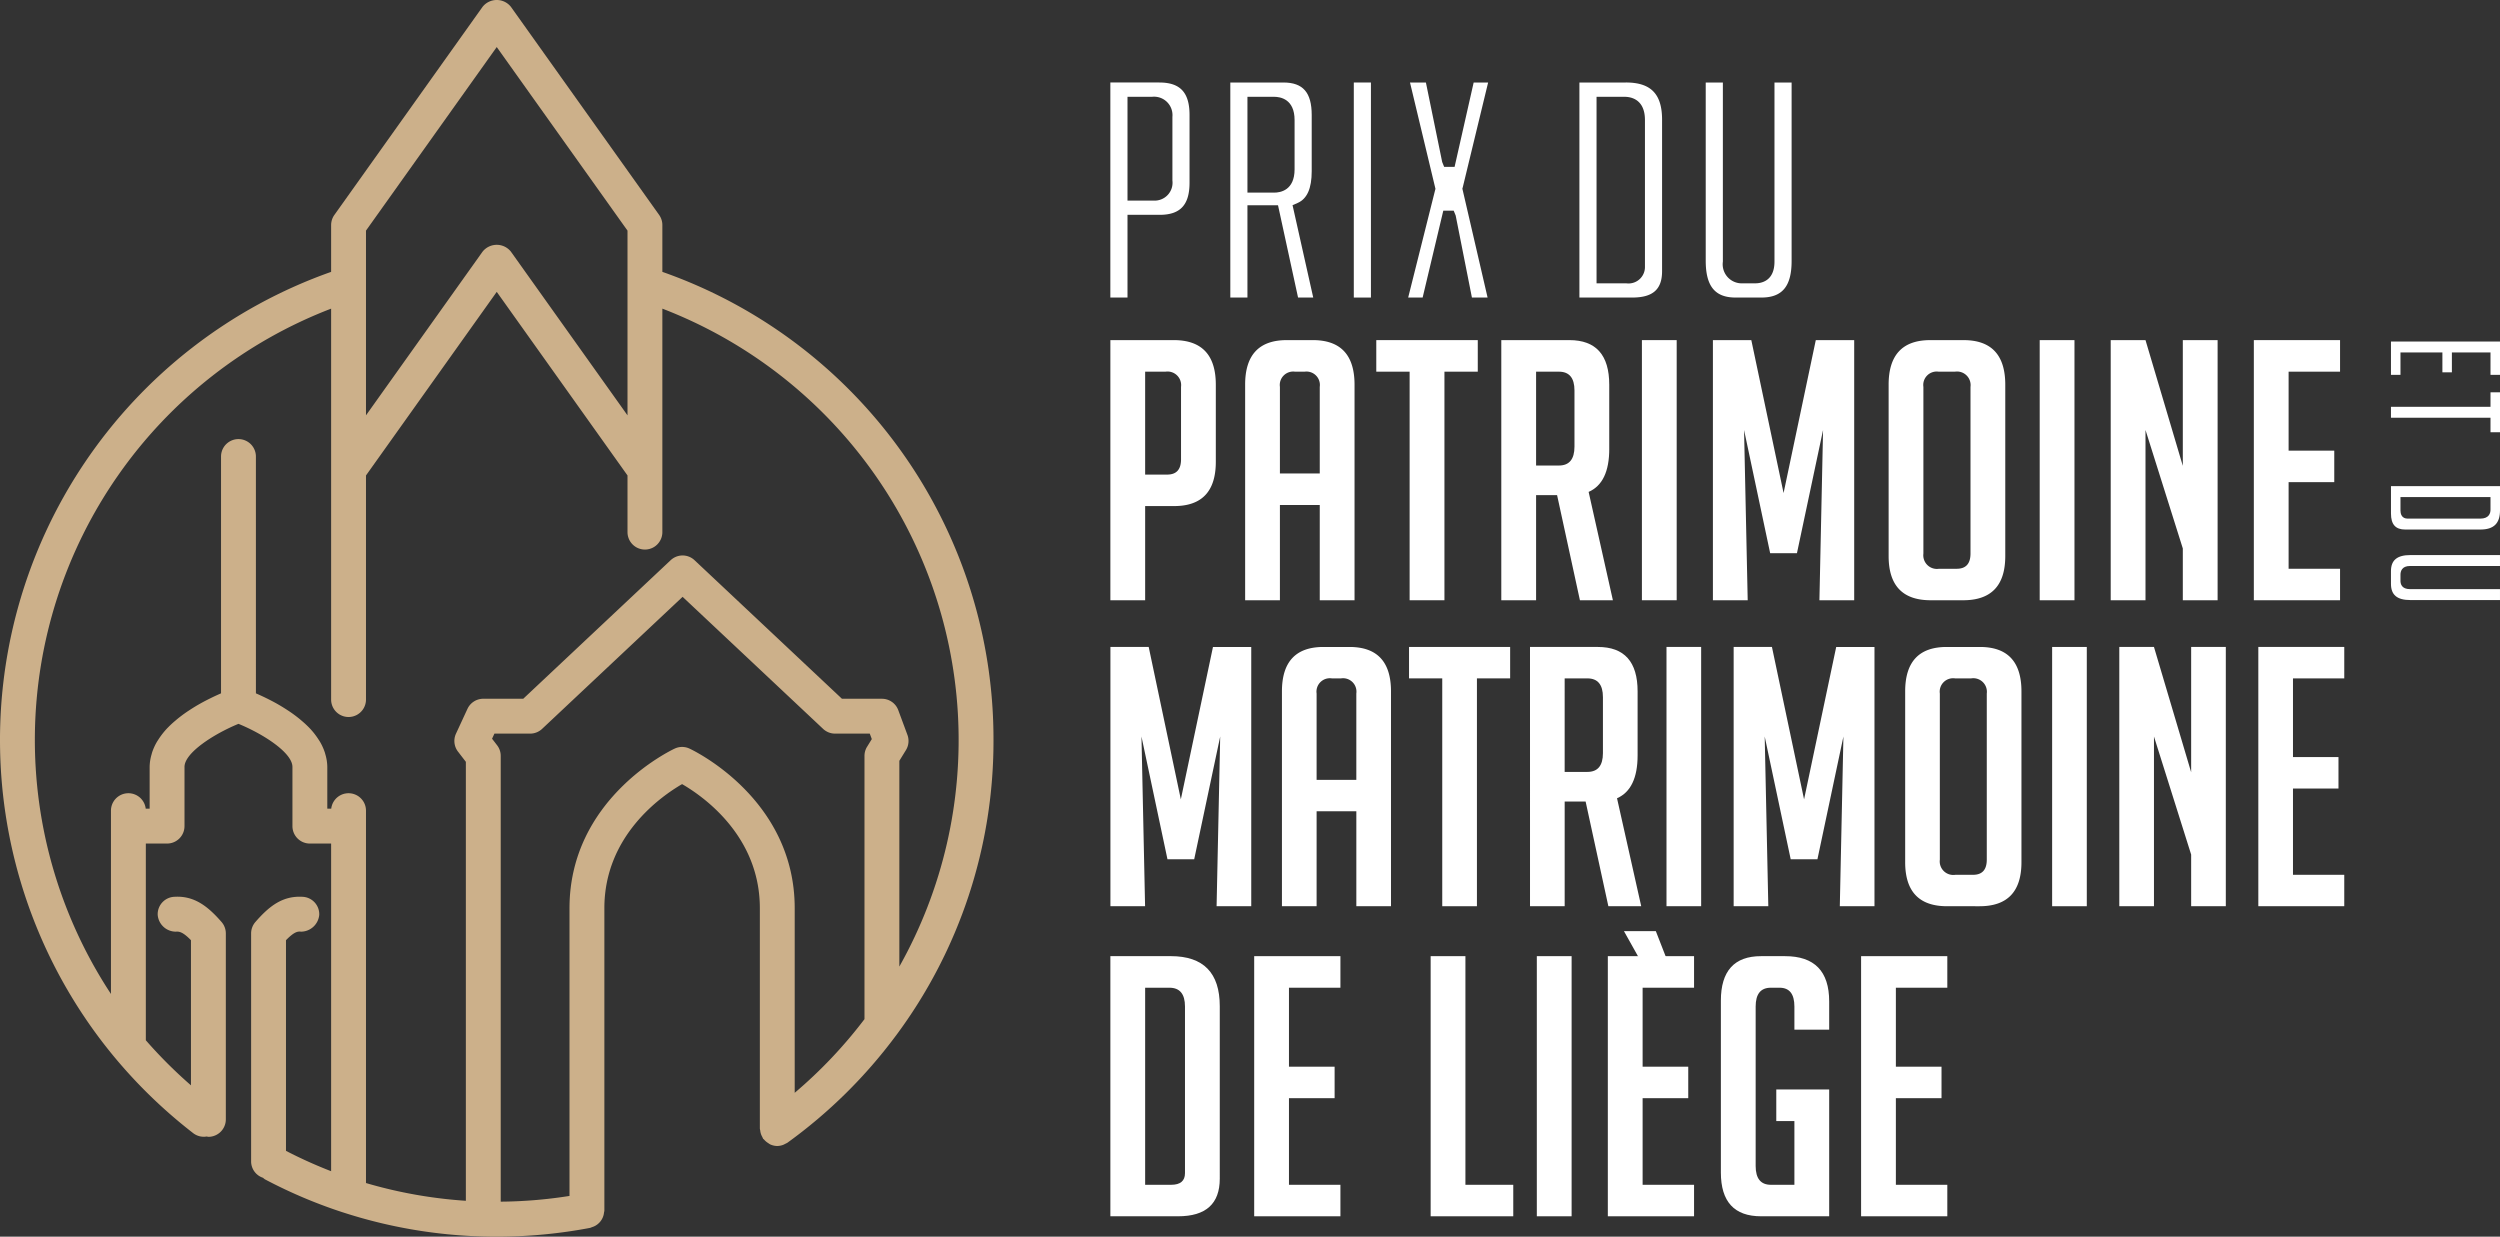 <svg xmlns="http://www.w3.org/2000/svg" viewBox="0 0 245.085 121.237"><rect x="0" y="0" width="245.085" height="121.237" fill="#333333" stroke="none"/><defs><style>.a{fill:#ccb08a;}.b{fill:#fff;}</style></defs><path class="a" d="M97.396,72.537a48.546,48.546,0,0,0-32.462-45.885v-4.592a1.714,1.714,0,0,0-.317-.992L50.09.673a1.775,1.775,0,0,0-2.784,0L32.779,21.073a1.714,1.714,0,0,0-.317.992v4.588a48.675,48.675,0,0,0-21.335,76.87,49.092,49.092,0,0,0,7.818,7.569,1.697,1.697,0,0,0,1.322.323,1.518,1.518,0,0,0,.163.033,1.71,1.71,0,0,0,1.709-1.709V91.516a1.703,1.703,0,0,0-.412-1.121h-.001l-.002-.005h-.001c-.006-.011-.004-.007-.006-.007-1.337-1.533-2.666-2.583-4.61-2.467a1.71,1.71,0,0,0-1.649,1.709c0,.02,0,.04.002.06a1.785,1.785,0,0,0,1.767,1.649c.324-.016.655-.02,1.494.838v14.229a45.801,45.801,0,0,1-4.425-4.419V82.697h2.083a1.709,1.709,0,0,0,1.708-1.709v-5.802c0-1.397,2.909-3.246,5.292-4.225,2.383.972,5.29,2.818,5.29,4.225v5.802a1.709,1.709,0,0,0,1.709,1.709h2.084v32.122a45.066,45.066,0,0,1-4.426-1.996v-20.65c.84-.865,1.174-.872,1.493-.838a1.813,1.813,0,0,0,1.768-1.649c.001-.02.001-.04.001-.06a1.709,1.709,0,0,0-1.649-1.709c-1.973-.111-3.274.937-4.609,2.467-.001.005-.004.002-.006.007l-.004.005a1.706,1.706,0,0,0-.412,1.121v22.347a1.694,1.694,0,0,0,1.167,1.6,1.651,1.651,0,0,0,.183.149,48.521,48.521,0,0,0,7.675,3.25l.015.003a48.554,48.554,0,0,0,13.666,2.351h.002c.457.014.913.02,1.372.02a49.087,49.087,0,0,0,9.161-.865,1.543,1.543,0,0,0,.163-.066,1.613,1.613,0,0,0,.585-.308,1.653,1.653,0,0,0,.412-.497,1.627,1.627,0,0,0,.126-.294,1.651,1.651,0,0,0,.068-.337,1.467,1.467,0,0,0,.036-.175V89.031c0-7.104,5.582-10.982,7.62-12.161,2.041,1.181,7.622,5.06,7.622,12.161v21.607a1.575,1.575,0,0,0,.036.179,1.528,1.528,0,0,0,.21.652,1.633,1.633,0,0,0,.077.17c.024.033.063.044.088.075a1.698,1.698,0,0,0,.41.349,1.515,1.515,0,0,0,.172.115,1.687,1.687,0,0,0,.716.169,1.716,1.716,0,0,0,.599-.121,1.784,1.784,0,0,0,.185-.094,1.625,1.625,0,0,0,.216-.11,48.909,48.909,0,0,0,10.625-10.488l.005-.005a48.319,48.319,0,0,0,9.566-28.991m-61.517-49.93L48.698,4.612l12.819,17.999v18.107L50.09,24.674a1.775,1.775,0,0,0-2.784,0L35.879,40.718V22.608Zm9.791,95.11a45.212,45.212,0,0,1-9.791-1.74V79.475a1.709,1.709,0,0,0-3.407-.196h-.385v-4.093a4.458,4.458,0,0,0-.185-1.211c-.02-.072-.036-.145-.06-.217a5.452,5.452,0,0,0-.484-1.058c-.037-.063-.08-.123-.12-.186a7.353,7.353,0,0,0-.723-.955c-.009-.01-.017-.021-.025-.031a10.294,10.294,0,0,0-.926-.88c-.059-.05-.117-.1-.177-.15-.322-.263-.654-.51-.993-.74-.056-.038-.11-.072-.166-.109-.336-.221-.673-.43-1.006-.619l-.058-.034c-.347-.195-.681-.367-1.003-.527-.065-.032-.126-.062-.19-.093-.296-.142-.575-.27-.83-.381-.017-.007-.038-.017-.054-.025V44.755a1.709,1.709,0,0,0-3.418,0V67.97c-.016.008-.037.018-.053.025-.255.111-.535.239-.831.381-.064.031-.125.061-.19.093-.322.16-.656.332-1.002.527-.02.011-.039.023-.059.034-.333.189-.669.398-1.005.619-.057.037-.111.071-.166.109q-.51.345-.994.74c-.06.05-.117.1-.177.15a10.15,10.15,0,0,0-.925.88l-.026.031a7.537,7.537,0,0,0-.723.955c-.04.063-.082.123-.12.186a5.452,5.452,0,0,0-.484,1.058c-.023.072-.04.145-.06.217a4.458,4.458,0,0,0-.184,1.211v4.093h-.385a1.709,1.709,0,0,0-3.407.196v17.967a45.296,45.296,0,0,1,21.584-67.185v38.325a1.708,1.708,0,1,0,3.417,0V46.611l12.819-17.998,12.819,17.998v5.556a1.708,1.708,0,0,0,3.417,0v-21.91a45.317,45.317,0,0,1,23.232,64.5v-20.17l.645-1.048a1.71,1.71,0,0,0,.15-1.49l-.901-2.432a1.709,1.709,0,0,0-1.603-1.115H82.54L68.088,54.919a1.706,1.706,0,0,0-2.34,0L51.296,68.501H47.379a1.71,1.71,0,0,0-1.551.99l-1.126,2.432a1.711,1.711,0,0,0,.198,1.762l.77.999Zm32.238-10.586V89.031c0-10.712-9.896-15.449-10.317-15.645a1.704,1.704,0,0,0-1.444,0c-.422.196-10.316,4.933-10.316,15.645v28.211a45.351,45.351,0,0,1-6.744.562V74.102a1.696,1.696,0,0,0-.356-1.043l-.492-.639.232-.5h3.501a1.716,1.716,0,0,0,1.17-.463L66.918,58.51l13.776,12.947a1.716,1.716,0,0,0,1.17.463h3.404l.198.536-.462.75a1.7,1.7,0,0,0-.255.896V99.91a45.422,45.422,0,0,1-6.841,7.222"/><path class="b" d="M114.785,93.736h-5.931v25.501h6.642q4.085,0,4.083-3.69V98.64q0-4.901-4.794-4.905m1.384,21.277c0,.756-.451,1.138-1.35,1.138H112.263V96.83h2.379c1.017,0,1.527.611,1.527,1.845Z"/><polygon class="b" points="122.953 119.237 131.407 119.237 131.407 116.15 126.362 116.15 126.362 107.659 130.837 107.659 130.837 104.572 126.362 104.572 126.362 96.83 131.407 96.83 131.407 93.736 122.953 93.736 122.953 119.237"/><polygon class="b" points="143.661 93.736 140.252 93.736 140.252 119.237 148.351 119.237 148.351 116.15 143.661 116.15 143.661 93.736"/><rect class="b" x="150.661" y="93.735" width="3.41" height="25.502"/><polygon class="b" points="157.622 119.237 166.075 119.237 166.075 116.15 161.032 116.15 161.032 107.659 165.506 107.659 165.506 104.572 161.032 104.572 161.032 96.83 166.075 96.83 166.075 93.736 157.622 93.736 157.622 119.237"/><polygon class="b" points="159.203 91.284 161.548 95.475 163.961 95.475 162.328 91.284 159.203 91.284"/><path class="b" d="M174.989,93.736h-2.345q-3.943,0-3.94,4.371V114.943q0,4.296,3.94,4.294h6.678V106.805h-5.186V109.9h1.776v6.25h-2.307c-.995,0-1.491-.617-1.491-1.845V98.675c0-1.234.496-1.845,1.491-1.845h.85c.972,0,1.457.611,1.457,1.845v2.268h3.41V98.176q0-4.444-4.333-4.44"/><polygon class="b" points="182.451 119.237 190.903 119.237 190.903 116.15 185.86 116.15 185.86 107.659 190.335 107.659 190.335 104.572 185.86 104.572 185.86 96.83 190.903 96.83 190.903 93.736 182.451 93.736 182.451 119.237"/><path class="b" d="M115.07,33.343h-6.216V58.844h3.41V49.612h2.841q4.085,0,4.086-4.337V37.714q0-4.371-4.121-4.371m.711,11.69c0,.992-.45,1.492-1.353,1.492h-2.165V36.438h1.988a1.334,1.334,0,0,1,1.53,1.492Z"/><path class="b" d="M129.381,58.845h3.41V37.714q0-4.37-4.085-4.371H126.148q-4.084,0-4.082,4.371V58.845h3.409V49.508h3.906Zm-3.906-12.431V37.93a1.317,1.317,0,0,1,1.493-1.492h.922a1.316,1.316,0,0,1,1.491,1.492v8.484Z"/><polygon class="b" points="144.872 33.343 134.923 33.343 134.923 36.437 138.191 36.437 138.191 58.845 141.604 58.845 141.604 36.437 144.872 36.437 144.872 33.343"/><path class="b" d="M157.761,43.999v-6.285q0-4.37-3.905-4.371H147.178v25.502h3.411V48.543h2.059l2.237,10.302h3.233l-2.378-10.621q2.025-.886,2.022-4.225m-3.41-.215q0,1.853-1.526,1.853h-2.237V36.437h2.237c1.016,0,1.526.611,1.526,1.845Z"/><rect class="b" x="160.963" y="33.343" width="3.409" height="25.502"/><polygon class="b" points="178.365 58.845 181.774 58.845 181.774 33.343 178.01 33.343 174.851 48.335 171.688 33.343 167.923 33.343 167.923 58.845 171.334 58.845 170.977 42.154 173.536 54.232 176.162 54.232 178.722 42.154 178.365 58.845"/><path class="b" d="M192.464,58.845q4.12,0,4.121-4.329V37.714q0-4.37-4.086-4.37h-3.268q-4.083,0-4.081,4.37V54.516q0,4.328,4.117,4.329Zm-3.906-4.578V37.929a1.316,1.316,0,0,1,1.492-1.492h1.599a1.333,1.333,0,0,1,1.527,1.492V54.267c0,.992-.451,1.492-1.35,1.492h-1.741a1.335,1.335,0,0,1-1.526-1.492"/><rect class="b" x="199.96" y="33.344" width="3.409" height="25.502"/><polygon class="b" points="213.99 45.671 210.332 33.343 206.921 33.343 206.921 58.845 210.332 58.845 210.332 42.154 213.99 53.767 213.99 58.845 217.401 58.845 217.401 33.343 213.99 33.343 213.99 45.671"/><polygon class="b" points="229.405 36.437 229.405 33.343 220.953 33.343 220.953 58.845 229.405 58.845 229.405 55.758 224.361 55.758 224.361 47.267 228.837 47.267 228.837 44.179 224.361 44.179 224.361 36.437 229.405 36.437"/><path class="b" d="M113.655,8.087h-4.803V29.17h1.681V21.061h3.152c2.026,0,2.93-.972,2.93-3.151V11.269c0-2.2-.913-3.181-2.961-3.181m1.282,9.61a1.754,1.754,0,0,1-1.846,1.967h-2.557V9.49h2.402a1.807,1.807,0,0,1,2.001,1.968Z"/><path class="b" d="M127.211,19.898c.93-.408,1.381-1.424,1.381-3.109V11.27c0-2.2-.854-3.182-2.772-3.182h-5.207V29.17h1.679V20.122h2.997l1.965,9.048h1.487l-2.027-9.056Zm-2.297-1.014h-2.622V9.49h2.622c.601,0,1.999.222,1.999,2.278V16.6c0,2.061-1.398,2.284-1.999,2.284"/><rect class="b" x="132.719" y="8.088" width="1.679" height="21.082"/><polygon class="b" points="145.887 8.088 144.469 8.088 142.6 16.356 141.574 16.356 141.382 15.878 139.787 8.088 138.228 8.088 140.724 18.514 140.682 18.671 138.049 29.17 139.467 29.17 141.492 20.652 142.511 20.652 142.707 21.132 144.298 29.17 145.834 29.17 143.362 18.497 143.405 18.345 145.887 8.088"/><path class="b" d="M159.388,8.088h-4.552V29.17h5.176c2.026,0,2.928-.797,2.928-2.584V11.738c0-2.524-1.095-3.651-3.551-3.651m1.872,18.03a1.613,1.613,0,0,1-1.841,1.657h-2.904V9.49h2.748c.601,0,1.997.223,1.997,2.279Z"/><path class="b" d="M172.082,27.774h-1.215A1.867,1.867,0,0,1,168.9,25.647V8.088h-1.681V25.556c0,2.5.903,3.614,2.928,3.614h2.529c2.049,0,2.963-1.105,2.963-3.583V8.088h-1.68v17.56c0,1.919-1.312,2.127-1.876,2.127"/><path class="b" d="M115.762,78.363l3.151-14.938h3.752V88.841h-3.398l.354-16.638-2.549,12.036h-2.62l-2.549-12.036.354,16.638h-3.398V63.424h3.752Z"/><path class="b" d="M129.072,88.841h-3.398V67.779q0-4.354,4.071-4.354h2.549q4.071,0,4.071,4.354V88.841h-3.398v-9.31h-3.894Zm3.894-12.39v-8.461a1.314,1.314,0,0,0-1.487-1.487h-.92a1.314,1.314,0,0,0-1.487,1.487v8.461Z"/><path class="b" d="M144.789,66.504V88.841h-3.399V66.504h-3.257v-3.08h9.912v3.08Z"/><path class="b" d="M149.992,63.424h6.655q3.894,0,3.894,4.354v6.265q0,3.328-2.018,4.213l2.372,10.585H157.674l-2.23-10.266h-2.053V88.841h-3.398Zm3.398,12.249h2.23q1.522,0,1.522-1.841V68.345q0-1.839-1.522-1.84h-2.23Z"/><path class="b" d="M163.373,88.841V63.424h3.398V88.841Z"/><path class="b" d="M176.86,78.363l3.151-14.938h3.752V88.841h-3.399l.354-16.638L178.17,84.239h-2.62l-2.549-12.036.354,16.638h-3.398V63.424H173.71Z"/><path class="b" d="M190.878,88.841q-4.107,0-4.106-4.319V67.779q0-4.354,4.071-4.354H194.1q4.071,0,4.071,4.354v16.744q0,4.32-4.106,4.319Zm.814-3.08h1.735q1.345,0,1.345-1.487V67.991a1.33,1.33,0,0,0-1.522-1.487h-1.593a1.314,1.314,0,0,0-1.487,1.487V84.275A1.33,1.33,0,0,0,191.692,85.761Z"/><path class="b" d="M201.179,88.841V63.424h3.398V88.841Z"/><path class="b" d="M214.808,75.708V63.424h3.398V88.841h-3.398V83.779l-3.646-11.576V88.841h-3.398V63.424h3.398Z"/><path class="b" d="M221.392,88.841V63.424h8.425v3.08H224.79v7.717h4.46v3.08h-4.46v8.46h5.027v3.08Z"/><polygon class="b" points="239.438 34.552 239.438 36.501 240.368 36.501 240.368 34.552 244.154 34.552 244.154 36.748 245.085 36.748 245.085 33.482 234.396 33.482 234.396 36.748 235.328 36.748 235.328 34.552 239.438 34.552"/><polygon class="b" points="234.396 39.881 234.396 40.952 244.154 40.952 244.154 42.375 245.085 42.375 245.085 38.46 244.154 38.46 244.154 39.881 234.396 39.881"/><path class="b" d="M245.085,50.033v-2.375H234.397v2.684c0,1.072.445,1.571,1.401,1.571h7.359C244.472,51.914,245.085,51.317,245.085,50.033Zm-9.055.81c-.211,0-.702-.077-.702-.794v-1.32h8.825V49.972c0,.326-.132.871-1.011.871Z"/><path class="b" d="M235.328,56.945v-.603c0-.32.121-.856.934-.856h8.822V54.415h-8.777c-1.304,0-1.911.499-1.911,1.571v1.253c0,1.083.602,1.587,1.896,1.587h8.792V57.755h-8.822C235.45,57.755,235.328,57.248,235.328,56.945Z"/></svg>